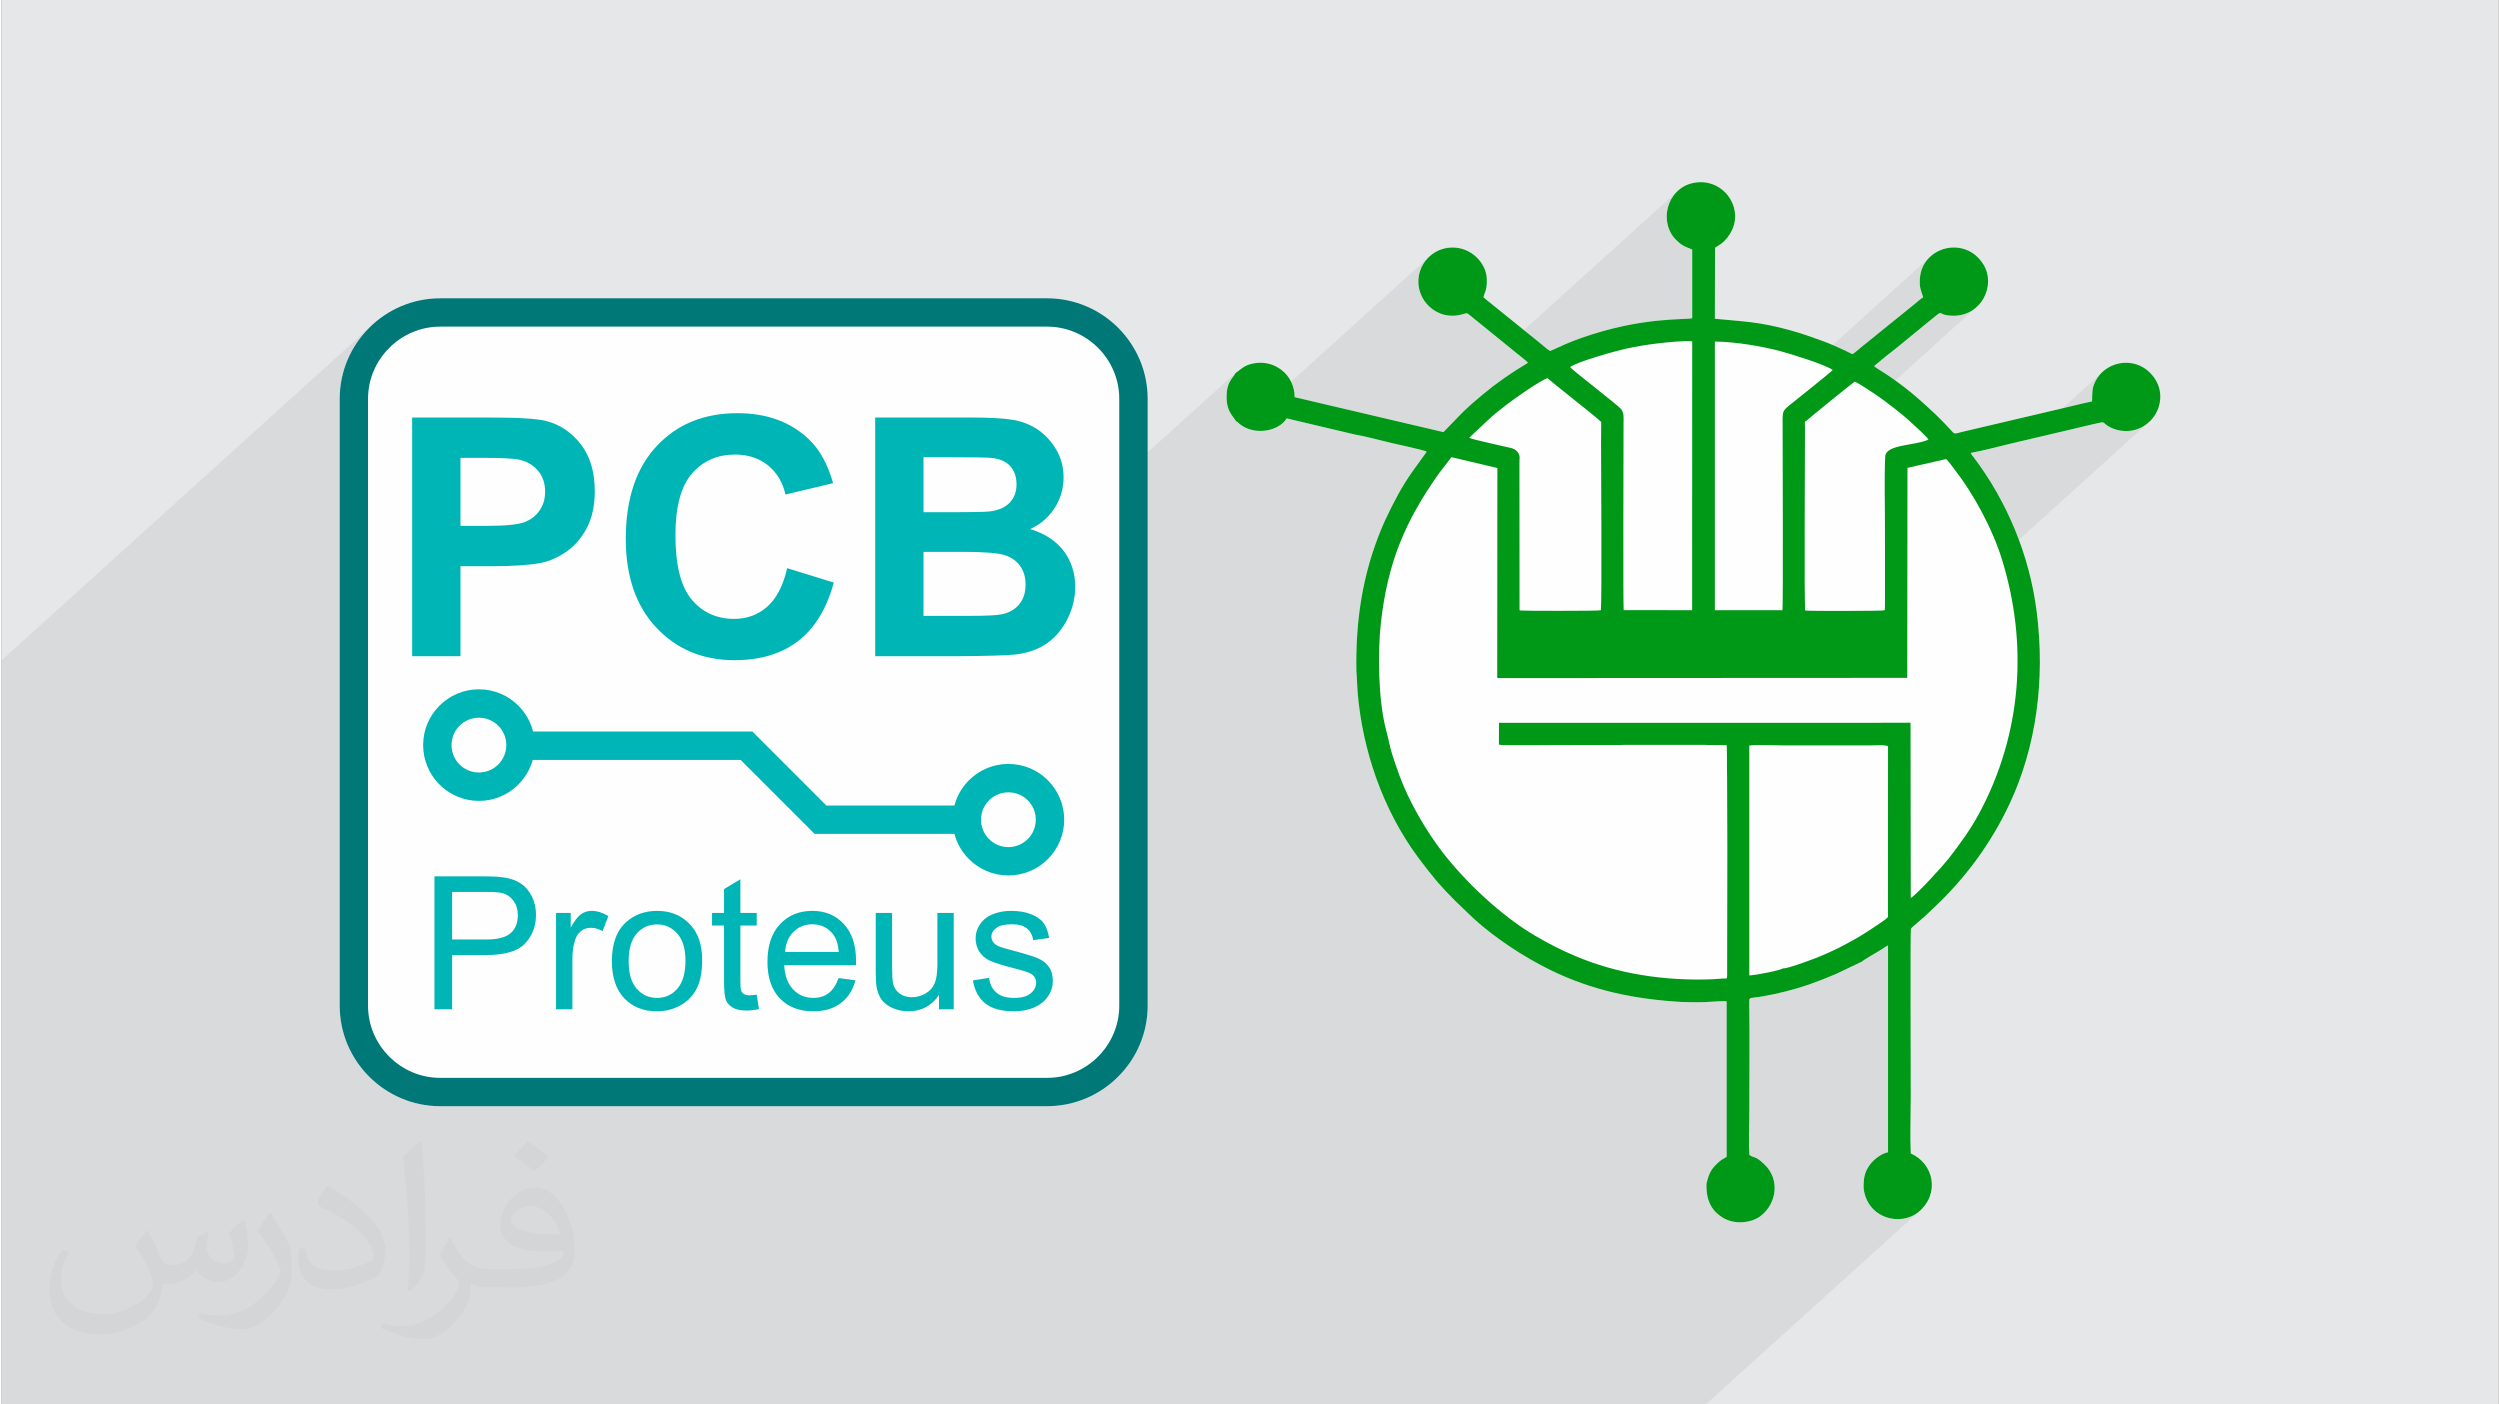 <?xml version="1.0" encoding="UTF-8"?>
<!DOCTYPE svg PUBLIC "-//W3C//DTD SVG 1.0//EN" "http://www.w3.org/TR/2001/REC-SVG-20010904/DTD/svg10.dtd">
<!-- Creator: CorelDRAW 2017 -->
<svg xmlns="http://www.w3.org/2000/svg" xml:space="preserve" width="356px" height="200px" version="1.0" shape-rendering="geometricPrecision" text-rendering="geometricPrecision" image-rendering="optimizeQuality" fill-rule="evenodd" clip-rule="evenodd"
viewBox="0 0 35600 20025"
 xmlns:xlink="http://www.w3.org/1999/xlink">
 <rect x="0" y="0" width="35600" height="20025" fill="#808080" stroke="none"/>
 <g id="Layer_x0020_1">
  <g id="_2150240693008">
   <g>
    <path fill="#E6E7E8" d="M0 0l35600 0 0 20025 -35600 0 0 -20025z"/>
    <path fill="#373435" fill-opacity="0.078" d="M11771 20025l2 0 100 0 40 0 0 0 1 0 3 0 348 0 72 0 73 0 78 0 301 0 33 0 50 0 205 0 37 0 6 0 77 0 137 0 179 0 169 0 37 0 225 0 51 0 209 0 4 0 111 0 10 0 49 0 154 0 155 0 339 0 5 0 102 0 35 0 62 0 487 0 549 0 258 0 1082 0 231 0 38 0 0 0 67 0 299 0 289 0 151 0 193 0 273 0 9 0 57 0 1 0 30 0 127 0 172 0 89 0 31 0 57 0 6 0 937 0 29 0 137 0 769 0 512 0 736 0 12 0 64 0 222 0 1153 0 3035 -2745 -103 63 -116 34 -123 3 -121 -26 -112 -56 -96 -87 -72 -117 -40 -149 0 -55 2 -49 6 -44 8 -42 12 -37 320 -289 0 -2890 522 -472 -27 23 -34 30 -37 31 -36 31 -388 351 0 -52 -12 5 -12 6 -11 7 -12 8 -11 7 -12 8 -11 8 -11 7 -22 13 -34 21 -44 25 -47 28 -47 29 -41 25 -31 20 -15 13 -366 175 -48 20 -49 20 -48 20 -48 19 -36 14 1336 -1209 65 -59 78 -78 84 -89 84 -91 77 -85 63 -73 43 -51 57 -75 58 -76 57 -78 57 -80 55 -83 55 -85 52 -87 51 -91 107 -212 95 -216 83 -219 72 -222 60 -224 48 -227 37 -228 25 -230 13 -232 2 -232 -9 -233 -21 -233 -33 -233 -44 -232 -55 -232 -67 -231 -8 -24 2118 -1916 -52 43 -57 35 -63 28 -66 18 -40 6 -40 2 -39 0 -39 -3 -39 -7 -37 -9 -36 -11 -35 -15 -48 -26 -30 -21 -18 -16 -12 -10 -15 -5 -23 2 -40 8 -63 14 -73 17 -73 17 -73 18 -73 17 -73 17 -74 17 -73 18 -5 1 491 -444 1 -46 1 -41 1 -36 3 -34 5 -32 9 -34 14 -35 19 -40 61 -88 77 -70 -1105 999 -10 2 -73 17 -73 18 -72 17 -72 18 -73 18 -74 18 -75 18 -74 18 -74 17 -73 16 -72 14 -243 220 -14 -18 -15 -21 -16 -21 -16 -20 -16 -20 -16 -18 -16 -15 -551 126 -327 295 0 -49 1 -82 625 -566 -12 -18 -25 -29 -35 -35 -39 -38 -41 -38 -36 -34 -30 -26 -17 -17 -29 -27 -30 -27 -32 -27 -32 -28 -33 -27 -33 -26 -33 -27 -33 -26 -33 -26 -33 -25 -33 -25 -33 -25 -34 -24 -34 -25 -29 -21 1433 -1296 -98 80 -121 52 -141 18 -87 -7 -52 -13 -28 -12 -19 -6 -22 8 -38 29 -68 55 -110 90 -63 51 -66 54 -68 56 -70 57 -69 57 -68 55 -65 52 -62 48 -174 144 -255 230 -19 -9 -41 30 -84 66 -111 89 -124 101 -123 100 -107 87 -75 63 -31 27 -7 4 -5 4 -321 290 0 -24 -1 -105 0 -60 0 -62 2004 -1812 -10 -33 -10 -28 -9 -27 -7 -27 -7 -28 -4 -34 -2 -39 2 -48 37 -159 81 -127 -1625 1470 -103 -35 -120 -40 -112 -35 -96 -28 -71 -20 -104 -24 -110 -24 -114 -22 -118 -19 -118 -17 -119 -13 -117 -8 -114 -4 -323 292 0 -295 -41 -3 -58 0 -68 3 -74 4 -74 7 -69 6 384 -347 0 -685 441 -399 -15 13 -15 11 -15 10 -16 10 -17 10 -18 11 -20 13 -325 293 0 -265 -19 -9 -19 -8 -19 -7 -17 -7 -18 -8 -18 -8 -19 -10 -19 -12 -15 -10 -15 -12 -16 -13 -15 -13 -14 -14 -14 -14 -12 -14 -12 -14 -67 -112 -32 -123 0 -126 31 -122 61 -111 88 -93 -2461 2226 -559 -454 -15 -4 -19 3 -23 6 -30 8 -35 9 -42 6 -50 3 -58 -3 -65 -11 -60 -20 -56 -26 -50 -33 -45 -37 -39 -40 -33 -43 -26 -44 -47 -129 -11 -127 22 -121 50 -109 76 -93 -2657 2404 -53 -36 -5 -5 -5 -4 -4 -4 -4 -4 -4 -3 -5 -3 -5 -2 -6 -2 -17 -27 -21 -28 -22 -30 -22 -35 -21 -42 -16 -49 -12 -60 -4 -73 3 -72 9 -59 15 -48 18 -41 21 -35 23 -32 23 -31 10 -16 26 -23 1 -2 4 -2 -31 27 12 -17 -1664 1504 0 -1130 -5 -105 -16 -102 -25 -98 -35 -94 -44 -90 -51 -85 -60 -79 -66 -73 -74 -67 -79 -59 -85 -52 -89 -44 -95 -34 -98 -26 -102 -16 -105 -5 -8653 0 -105 5 -101 16 -99 26 -94 34 -90 44 -85 52 -79 59 -73 67 -703 635 3 -55 22 -142 35 -137 49 -132 60 -125 72 -118 83 -111 93 -102 -5242 4742 0 545 0 86 0 268 0 934 0 1198 0 1169 0 376 0 225 0 17 0 418 0 151 0 187 0 161 0 9 0 115 0 374 0 61 0 352 0 193 0 135 0 126 0 238 0 80 0 300 0 28 0 59 0 86 0 89 0 180 0 39 0 71 0 165 0 228 0 63 0 92 0 176 0 115 0 3 0 173 0 400 0 94 0 114 0 104 0 5 0 10 0 332 0 111 0 103 0 52 75 0 8 0 74 0 2 0 34 0 5 0 180 0 153 0 68 0 62 0 137 0 68 0 59 0 182 0 195 0 10 0 21 0 8 0 0 0 212 0 34 0 41 0 48 0 144 0 79 0 3 0 7 0 194 0 69 0 5 0 35 0 51 0 118 0 92 0 80 0 27 0 18 0 25 0 59 0 70 0 26 0 19 0 17 0 91 0 10 0 70 0 96 0 5 0 131 0 170 0 24 0 57 0 57 0 3 0 181 0 131 0 113 0 56 0 135 0 30 0 61 0 192 0 129 0 11 0 25 0 68 0 34 0 11 0 10 0 55 0 32 0 221 0 85 0 81 0 3 0 5 0 15 0 17 0 29 0 43 0 8 0 34 0 73 0 32 0 80 0 45 0 21 0 48 0 33 0 2 0 20 0 22 0 0 0 20 0 127 0 35 0 111 0 4 0 24 0 131 0 24 0 30 0 96 0 44 0 33 0 58 0 61 0 48 0 20 0 79 0 5 0 37 0 8 0 84 0 90 0 23 0 25 0 46 0 110 0 44 0 29 0 127 0 53 0 3 0 1 0 41 0 179 0 14 0 90 0 0 0 34 0 63 0 124 0 193 0 106 0 273 0 38 0 229 0 393 0 283 0 197 0 44 0 88 0 63 0 1 0 58 0 38 0 47 0 68 0 137 0 1 0 55 0 17 0 4 0 43 0 12 0 13 0 5 0 30 0 15 0 55 0 205 0 61 0 87 0 34 0 73 0 90 0 15 0 313 0 280 0 25 0 188 0z"/>
    <path fill="#FEFEFE" fill-rule="nonzero" d="M6254 4253l8653 0c395,0 753,161 1013,420 260,260 421,618 421,1013l0 8653c0,394 -161,753 -421,1012 -260,260 -618,421 -1013,421l-8653 0c-394,0 -753,-161 -1012,-421 -260,-259 -421,-618 -421,-1012l0 -8653c0,-395 161,-753 421,-1013 259,-259 618,-420 1012,-420zm11347 1754c18,4 22,13 38,27 214,188 576,116 683,-69l976 231c167,28 353,82 518,120 72,17 475,103 504,124l-217 301c-68,99 -137,209 -197,320 -125,230 -228,445 -322,713 -197,559 -280,1147 -267,1806 9,85 9,184 16,273 67,843 364,1695 858,2364 59,81 264,346 327,408 26,26 41,50 68,75 50,48 90,97 141,146l264 253c304,276 707,542 1089,730 603,295 1194,416 1871,457 109,4 225,5 334,2 77,-3 247,-19 311,-11l0 2217c-37,25 -69,36 -103,66 -115,102 -148,160 -184,317 -9,251 82,392 233,485 165,102 410,79 546,-30 224,-179 268,-518 49,-728 -139,-133 -138,-85 -217,-136 -12,-167 -1,-380 -1,-552 0,-539 7,-1102 -1,-1636 -1,-69 15,-43 197,-75 207,-35 460,-100 651,-166 139,-49 261,-98 392,-153l366 -175c17,-21 246,-152 281,-174 30,-19 60,-44 92,-56l0 2948c-101,17 -212,114 -256,174 -75,103 -96,189 -92,342 57,438 535,542 783,335 312,-259 216,-693 -111,-834 -11,-258 0,-542 0,-803 0,-229 -7,-2374 2,-2402 5,-13 186,-163 213,-189l105 -100c449,-420 821,-916 1094,-1501 370,-795 507,-1742 382,-2728 -102,-805 -421,-1572 -900,-2205 -16,-21 -31,-34 -40,-60 190,-36 397,-91 587,-137 192,-46 390,-92 583,-137 196,-46 390,-92 585,-138 205,-48 88,-21 249,54 90,42 200,57 305,37 182,-36 327,-179 374,-347 67,-240 -54,-422 -173,-516 -238,-187 -591,-105 -728,152 -59,112 -48,165 -53,298 -68,10 -369,86 -461,107l-1375 323c-143,33 -111,50 -193,-39 -144,-157 -270,-273 -430,-415 -144,-128 -316,-260 -482,-369 -31,-21 -151,-92 -167,-111l174 -144c158,-120 370,-301 531,-430 362,-290 131,-147 424,-144 401,4 612,-431 432,-728 -257,-423 -878,-261 -908,201 -9,141 21,170 47,264 -31,16 -98,77 -129,102l-630 509c-44,36 -81,65 -124,100 -26,22 -99,86 -125,99 -36,-13 -68,-34 -105,-51 -103,-48 -216,-98 -325,-138 -153,-56 -298,-107 -461,-152 -443,-121 -633,-121 -1071,-163l2 -1014c56,-37 89,-50 131,-92 125,-126 191,-299 137,-485 -56,-199 -255,-379 -520,-354 -402,37 -558,509 -334,786 30,37 73,77 113,104 52,35 94,42 148,69l0 978c-98,28 -707,-27 -1588,284 -79,28 -151,57 -225,88 -73,31 -146,70 -214,95 -41,-24 -83,-64 -124,-97l-708 -572c-37,-30 -81,-62 -117,-96 8,-62 54,-89 47,-266 -9,-220 -217,-447 -495,-444 -345,3 -601,372 -422,716 61,117 196,236 374,254 166,17 238,-47 272,-28l693 562c30,24 151,117 165,140 -238,141 -448,288 -644,451 -101,84 -200,170 -289,256l-272 281 -2121 -498c-2,-331 -300,-546 -599,-479 -107,24 -144,59 -214,113 -18,14 -5,8 -24,15 -56,93 -136,141 -134,351 1,211 95,270 135,344z"/>
    <g>
     <path fill="#00B5B5" fill-rule="nonzero" d="M7578 10430l3044 0 83 0 60 60 995 995 1826 0c36,-139 109,-262 207,-360 144,-144 343,-233 562,-233 220,0 419,89 563,233 143,144 233,343 233,562 0,220 -90,418 -233,562 -144,144 -343,233 -563,233 -219,0 -418,-89 -562,-233 -98,-98 -171,-221 -207,-360l-1910 0 -84 0 -59 -59 -995 -995 -2965 0c-37,134 -109,255 -205,351 -143,144 -342,233 -562,233 -219,0 -418,-89 -562,-233 -144,-144 -233,-343 -233,-563 0,-219 89,-418 233,-562 144,-144 343,-233 562,-233 220,0 419,89 562,233 101,100 174,227 210,369zm-496 -83c-70,-70 -168,-114 -276,-114 -108,0 -205,44 -276,114 -71,71 -114,169 -114,276 0,108 43,206 114,277 71,70 168,114 276,114 108,0 206,-44 276,-114 71,-71 115,-169 115,-277 0,-107 -44,-205 -115,-276zm7550 1064c-71,-71 -169,-114 -277,-114 -107,0 -205,43 -276,114 -70,70 -114,168 -114,276 0,108 44,206 114,276 71,71 169,115 276,115 108,0 206,-44 277,-115 70,-70 114,-168 114,-276 0,-108 -44,-206 -114,-276z"/>
     <path fill="#00B5B5" fill-rule="nonzero" d="M5854 9356l0 -3403 1101 0c418,0 690,17 816,51 195,51 358,162 490,333 131,171 197,392 197,663 0,209 -38,384 -113,527 -76,143 -172,254 -288,336 -117,81 -236,135 -356,161 -164,32 -401,49 -711,49l-447 0 0 1283 -689 0zm689 -2828l0 970 374 0c271,0 450,-19 541,-54 92,-36 163,-91 214,-168 52,-76 78,-164 78,-265 0,-125 -36,-227 -109,-308 -72,-81 -164,-131 -275,-152 -82,-15 -246,-23 -493,-23l-330 0zm4658 1573l665 205c-102,374 -272,652 -510,835 -238,181 -539,272 -904,272 -452,0 -824,-154 -1115,-463 -291,-309 -437,-731 -437,-1268 0,-566 147,-1007 439,-1320 292,-314 677,-471 1154,-471 417,0 755,124 1015,370 155,146 271,355 348,628l-679 162c-40,-176 -124,-315 -252,-418 -128,-102 -284,-152 -466,-152 -253,0 -458,90 -615,271 -157,181 -236,474 -236,880 0,429 78,735 233,918 155,183 356,274 604,274 183,0 341,-58 472,-174 132,-117 227,-299 284,-549zm1255 -2148l1361 0c270,0 471,11 603,33 133,23 251,70 356,140 104,72 191,166 261,284 70,118 105,251 105,398 0,158 -43,305 -129,437 -85,133 -202,232 -348,299 206,61 365,164 477,309 110,146 166,317 166,514 0,156 -36,306 -108,453 -72,146 -170,264 -295,352 -125,87 -278,141 -461,161 -114,12 -391,20 -829,23l-1159 0 0 -3403zm689 566l0 784 450 0c267,0 434,-4 499,-12 117,-14 209,-54 277,-121 67,-68 100,-156 100,-265 0,-105 -29,-190 -87,-256 -57,-65 -144,-105 -258,-119 -68,-7 -264,-11 -586,-11l-395 0zm0 1349l0 913 637 0c247,0 405,-7 472,-21 102,-19 185,-64 249,-136 64,-73 97,-169 97,-290 0,-103 -25,-189 -75,-260 -49,-72 -121,-124 -214,-156 -94,-33 -297,-50 -610,-50l-556 0z"/>
     <path fill="#007878" fill-rule="nonzero" d="M6254 4253l8653 0c395,0 753,161 1013,420 260,260 421,618 421,1013l0 8653c0,394 -161,753 -421,1012 -260,260 -618,421 -1013,421l-8653 0c-394,0 -753,-161 -1012,-421 -260,-259 -421,-618 -421,-1012l0 -8653c0,-395 161,-753 421,-1013 259,-259 618,-420 1012,-420zm8653 404l-8653 0c-283,0 -540,116 -726,303 -187,186 -303,443 -303,726l0 8653c0,283 116,540 303,726 186,187 443,303 726,303l8653 0c283,0 540,-116 727,-303 186,-186 302,-443 302,-726l0 -8653c0,-283 -116,-540 -302,-726 -187,-187 -444,-303 -727,-303z"/>
     <path fill="#00B5B5" fill-rule="nonzero" d="M6172 14390l0 -1895 716 0c125,0 222,6 288,18 93,15 171,45 234,88 63,44 114,105 153,183 38,78 57,164 57,258 0,160 -51,297 -154,408 -102,111 -288,167 -556,167l-486 0 0 773 -252 0zm252 -995l489 0c163,0 277,-30 346,-91 68,-60 102,-145 102,-255 0,-79 -20,-147 -60,-203 -41,-57 -94,-94 -159,-112 -42,-11 -120,-17 -234,-17l-484 0 0 678zm1482 995l0 -1374 209 0 0 210c53,-97 103,-161 148,-192 45,-32 95,-47 150,-47 78,0 158,25 239,74l-83 214c-56,-31 -113,-47 -169,-47 -51,0 -96,15 -136,46 -41,30 -69,73 -86,127 -27,82 -39,173 -39,271l0 718 -233 0zm796 -687c0,-254 71,-442 213,-564 117,-101 262,-152 431,-152 189,0 343,62 463,185 120,123 180,294 180,512 0,176 -27,314 -80,415 -53,101 -130,180 -231,236 -101,56 -212,84 -332,84 -192,0 -347,-61 -466,-184 -118,-124 -178,-301 -178,-532zm239 0c0,176 38,307 115,394 77,88 174,131 290,131 116,0 212,-43 289,-131 77,-88 116,-222 116,-401 0,-169 -39,-298 -116,-385 -78,-87 -174,-131 -289,-131 -116,0 -213,43 -290,130 -77,87 -115,218 -115,393zm1826 479l32 206c-65,13 -124,20 -175,20 -84,0 -150,-13 -196,-40 -47,-27 -79,-62 -98,-105 -19,-44 -29,-136 -29,-276l0 -791 -171 0 0 -180 171 0 0 -340 233 -139 0 479 233 0 0 180 -233 0 0 805c0,66 4,109 13,128 8,19 21,34 39,45 19,12 45,17 80,17 25,0 59,-3 101,-9zm1167 -237l241 32c-38,140 -108,249 -210,326 -102,77 -233,116 -392,116 -200,0 -359,-62 -477,-185 -117,-124 -176,-297 -176,-520 0,-230 60,-409 178,-536 119,-127 273,-191 462,-191 183,0 333,62 449,187 116,125 174,300 174,527 0,13 -1,34 -1,61l-1023 0c8,151 51,266 128,346 76,80 172,120 286,120 85,0 158,-22 218,-67 60,-45 108,-117 143,-216zm-762 -373l765 0c-10,-116 -40,-202 -88,-260 -74,-89 -170,-134 -288,-134 -106,0 -196,35 -269,107 -72,71 -112,167 -120,287zm2194 818l0 -204c-106,155 -251,233 -434,233 -81,0 -156,-16 -226,-46 -70,-32 -122,-71 -157,-117 -33,-48 -57,-105 -71,-173 -9,-46 -14,-118 -14,-217l0 -850 233 0 0 760c0,121 5,203 14,245 15,62 45,109 93,144 47,35 105,53 175,53 70,0 135,-18 196,-54 61,-35 104,-84 130,-146 25,-61 38,-151 38,-267l0 -735 233 0 0 1374 -210 0zm483 -411l230 -37c13,93 49,163 108,213 59,49 142,73 248,73 107,0 186,-21 238,-65 52,-43 78,-94 78,-153 0,-53 -23,-94 -70,-124 -32,-21 -112,-47 -238,-79 -170,-43 -288,-80 -354,-111 -66,-32 -116,-75 -150,-131 -33,-55 -51,-116 -51,-183 0,-62 14,-118 42,-170 28,-52 66,-95 114,-130 37,-26 86,-49 148,-67 63,-19 129,-28 201,-28 108,0 202,15 283,47 82,31 142,73 181,126 38,53 65,124 79,213l-227 32c-10,-71 -40,-127 -90,-168 -49,-40 -119,-59 -209,-59 -107,0 -183,17 -228,53 -46,35 -69,76 -69,123 0,30 10,58 28,82 19,25 49,45 90,62 23,9 91,29 205,59 164,44 279,80 344,108 65,28 116,69 153,122 38,53 56,119 56,199 0,77 -22,150 -68,218 -45,68 -110,121 -195,159 -86,37 -183,56 -290,56 -178,0 -315,-37 -408,-111 -94,-74 -153,-183 -179,-329z"/>
     <path fill="#009917" d="M26856 6508c-17,355 -4,739 -4,1097 0,87 5,1033 -2,1094 -28,9 -1076,12 -1134,2 -12,-76 -1,-2267 -3,-2622 0,-61 -8,-64 15,-75 8,-12 655,-540 696,-563 52,22 234,142 289,179 97,66 180,129 270,199 87,69 180,143 255,215 27,26 225,202 235,235 -210,90 -599,64 -617,239zm41 4135l-1 2432c-23,28 -123,95 -161,120 -167,115 -337,216 -526,312 -125,62 -253,120 -388,170 -71,27 -364,136 -427,131 -34,29 -409,101 -475,99l0 -3278c140,-14 350,-1 497,-1l1240 0c24,0 226,-13 241,15zm-2469 -1943l0 -3830c299,3 645,64 914,131 146,37 663,198 766,274 -26,33 -523,428 -568,464 -165,132 -146,107 -146,374 0,197 8,2513 -2,2587l-964 0zm-1300 -1c-10,-63 -2,-2455 -2,-2648 0,-93 12,-165 -40,-224 -53,-60 -700,-557 -722,-593 102,-78 646,-229 795,-262 148,-32 293,-57 455,-76 98,-12 405,-44 491,-29l-1 3833 -976 -1zm-335 -2694c18,13 13,7 13,39l-1 293c0,248 8,2282 -2,2362 -34,8 -1074,9 -1157,2l-1 -2181c-5,-69 -60,-116 -121,-132 -60,-16 -569,-123 -598,-147l256 -241c81,-78 175,-151 267,-223 94,-74 496,-360 595,-385 101,90 265,215 378,308 45,37 361,286 371,305zm-1444 3663l5822 -3 3 -2994 551 -126c42,38 88,107 124,153 268,345 532,834 665,1255 387,1228 287,2514 -313,3636 -132,246 -289,457 -442,655 -80,102 -453,512 -538,559l-3 -2498 -5868 1 -1 313c48,13 710,5 817,5 190,0 2352,-9 2429,2 13,35 8,2813 7,3280 0,31 -1,35 -12,45 -60,-1 -134,8 -196,11 -672,26 -1353,-73 -1968,-336 -208,-89 -370,-173 -556,-282 -480,-280 -994,-763 -1329,-1199 -228,-296 -472,-713 -606,-1077 -38,-104 -74,-205 -108,-314 -34,-108 -53,-223 -83,-333 -116,-425 -126,-1109 -77,-1547 98,-868 352,-1451 824,-2120l181 -236 655 155 -2 2982c10,21 -13,8 24,13zm-3748 -3661c18,4 22,13 38,27 214,188 576,116 683,-69l976 231c167,28 353,82 518,120 72,17 475,103 504,124l-217 301c-68,99 -137,209 -197,320 -125,230 -228,445 -322,713 -197,559 -280,1147 -267,1806 9,85 9,184 16,273 67,843 364,1695 858,2364 59,81 264,346 327,408 26,26 41,50 68,75 50,48 90,97 141,146l264 253c304,276 707,542 1089,730 603,295 1194,416 1871,457 109,4 225,5 334,2 77,-3 247,-19 311,-11l0 2217c-37,25 -69,36 -103,66 -115,102 -148,160 -184,317 -9,251 82,392 233,485 165,102 410,79 546,-30 224,-179 268,-518 49,-728 -139,-133 -138,-85 -217,-136 -12,-167 -1,-380 -1,-552 0,-539 7,-1102 -1,-1636 -1,-69 15,-43 197,-75 207,-35 460,-100 651,-166 139,-49 261,-98 392,-153l366 -175c17,-21 246,-152 281,-174 30,-19 60,-44 92,-56l0 2948c-101,17 -212,114 -256,174 -75,103 -96,189 -92,342 57,438 535,542 783,335 312,-259 216,-693 -111,-834 -11,-258 0,-542 0,-803 0,-229 -7,-2374 2,-2402 5,-13 186,-163 213,-189l105 -100c449,-420 821,-916 1094,-1501 370,-795 507,-1742 382,-2728 -102,-805 -421,-1572 -900,-2205 -16,-21 -31,-34 -40,-60 190,-36 397,-91 587,-137 192,-46 390,-92 583,-137 196,-46 390,-92 585,-138 205,-48 88,-21 249,54 90,42 200,57 305,37 182,-36 327,-179 374,-347 67,-240 -54,-422 -173,-516 -238,-187 -591,-105 -728,152 -59,112 -48,165 -53,298 -68,10 -369,86 -461,107l-1375 323c-143,33 -111,50 -193,-39 -144,-157 -270,-273 -430,-415 -144,-128 -316,-260 -482,-369 -31,-21 -151,-92 -167,-111l174 -144c158,-120 370,-301 531,-430 362,-290 131,-147 424,-144 401,4 612,-431 432,-728 -257,-423 -878,-261 -908,201 -9,141 21,170 47,264 -31,16 -98,77 -129,102l-630 509c-44,36 -81,65 -124,100 -26,22 -99,86 -125,99 -36,-13 -68,-34 -105,-51 -103,-48 -216,-98 -325,-138 -153,-56 -298,-107 -461,-152 -443,-121 -633,-121 -1071,-163l2 -1014c56,-37 89,-50 131,-92 125,-126 191,-299 137,-485 -56,-199 -255,-379 -520,-354 -402,37 -558,509 -334,786 30,37 73,77 113,104 52,35 94,42 148,69l0 978c-98,28 -707,-27 -1588,284 -79,28 -151,57 -225,88 -73,31 -146,70 -214,95 -41,-24 -83,-64 -124,-97l-708 -572c-37,-30 -81,-62 -117,-96 8,-62 54,-89 47,-266 -9,-220 -217,-447 -495,-444 -345,3 -601,372 -422,716 61,117 196,236 374,254 166,17 238,-47 272,-28l693 562c30,24 151,117 165,140 -238,141 -448,288 -644,451 -101,84 -200,170 -289,256l-272 281 -2121 -498c-2,-331 -300,-546 -599,-479 -107,24 -144,59 -214,113 -18,14 -5,8 -24,15 -56,93 -136,141 -134,351 1,211 95,270 135,344z"/>
     <path fill="#FEFEFE" d="M24590 13951c11,-10 12,-14 12,-45 1,-467 6,-3245 -7,-3280 -77,-11 -2239,-2 -2429,-2 -107,0 -769,8 -817,-5l-1 14 3245 -1 -3 3319z"/>
     <path fill="#FEFEFE" d="M22793 6005c13,67 3,2627 3,2689l-1144 1c0,-77 11,-2156 -7,-2175l1 2181c83,7 1123,6 1157,-2 10,-80 2,-2114 2,-2362l1 -293c0,-32 5,-26 -13,-39z"/>
     <path fill="#FEFEFE" d="M26856 6508c-1,2 -4,4 -3,5 2,0 -2,3 -3,4 -15,44 -5,2157 -5,2179l-1124 0c0,-269 -11,-2643 7,-2692 -23,11 -15,14 -15,75 2,355 -9,2546 3,2622 58,10 1106,7 1134,-2 7,-61 2,-1007 2,-1094 0,-358 -13,-742 4,-1097z"/>
    </g>
   </g>
   <path fill="#373435" fill-opacity="0.031" d="M2082 17547c68,103 112,202 155,312 32,64 49,183 199,183 44,0 107,-14 163,-45 63,-33 111,-83 136,-159l60 -202 146 -72 10 10c-20,76 -25,149 -25,206 0,169 146,233 262,233 68,0 129,-33 129,-95 0,-80 -34,-216 -78,-338 68,-68 136,-136 214,-191l12 6c34,144 53,286 53,381 0,93 -41,196 -75,264 -70,132 -194,237 -344,237 -114,0 -241,-57 -328,-163l-5 0c-82,102 -209,194 -412,194l-63 0c-10,134 -39,229 -83,314 -121,237 -480,404 -818,404 -470,0 -706,-272 -706,-633 0,-223 73,-431 185,-578l92 38c-70,134 -117,261 -117,385 0,338 275,499 592,499 294,0 658,-187 724,-404 -25,-237 -114,-349 -250,-565 41,-72 94,-144 160,-221l12 0zm5421 -1274c99,62 196,136 291,220 -53,75 -119,143 -201,203 -95,-77 -190,-143 -287,-213 66,-74 131,-146 197,-210zm51 926c-160,0 -291,105 -291,183 0,167 320,219 703,217 -48,-196 -216,-400 -412,-400zm-359 895c208,0 390,-6 529,-41 155,-40 286,-118 286,-172 0,-14 0,-31 -5,-45 -87,8 -187,8 -274,8 -282,0 -498,-64 -583,-222 -21,-44 -36,-93 -36,-149 0,-153 66,-303 182,-406 97,-85 204,-138 313,-138 197,0 354,158 464,408 60,136 101,293 101,491 0,132 -36,243 -118,326 -153,148 -435,204 -867,204l-196 0 0 0 -51 0c-107,0 -184,-19 -245,-66l-10 0c3,25 5,49 5,72 0,97 -32,221 -97,320 -192,286 -400,410 -580,410 -182,0 -405,-70 -606,-161l36 -70c65,27 155,45 279,45 325,0 752,-313 805,-618 -12,-25 -34,-58 -65,-93 -95,-113 -155,-208 -211,-307 48,-95 92,-171 133,-240l17 -2c139,283 265,446 546,446l44 0 0 0 204 0zm-1408 299c24,-130 26,-276 26,-413l0 -202c0,-377 -48,-926 -87,-1283 68,-74 163,-160 238,-218l22 6c51,450 63,971 63,1452 0,126 -5,249 -17,340 -7,114 -73,200 -214,332l-31 -14zm-1449 -596c7,177 94,317 398,317 189,0 349,-49 526,-134 32,-14 49,-33 49,-49 0,-111 -85,-258 -228,-392 -139,-126 -323,-237 -495,-311 -59,-25 -78,-52 -78,-77 0,-51 68,-158 124,-235l19 -2c197,103 417,256 580,427 148,157 240,316 240,489 0,128 -39,249 -102,361 -216,109 -446,192 -674,192 -277,0 -466,-130 -466,-436 0,-33 0,-84 12,-150l95 0zm-501 -503l172 278c63,103 122,215 122,392l0 227c0,183 -117,379 -306,573 -148,132 -279,188 -400,188 -180,0 -386,-56 -624,-159l27 -70c75,20 162,37 269,37 342,-2 692,-252 852,-557 19,-35 26,-68 26,-91 0,-35 -19,-74 -34,-109 -87,-165 -184,-315 -291,-454 56,-88 112,-173 173,-257l14 2z"/>
  </g>
 </g>
</svg>
